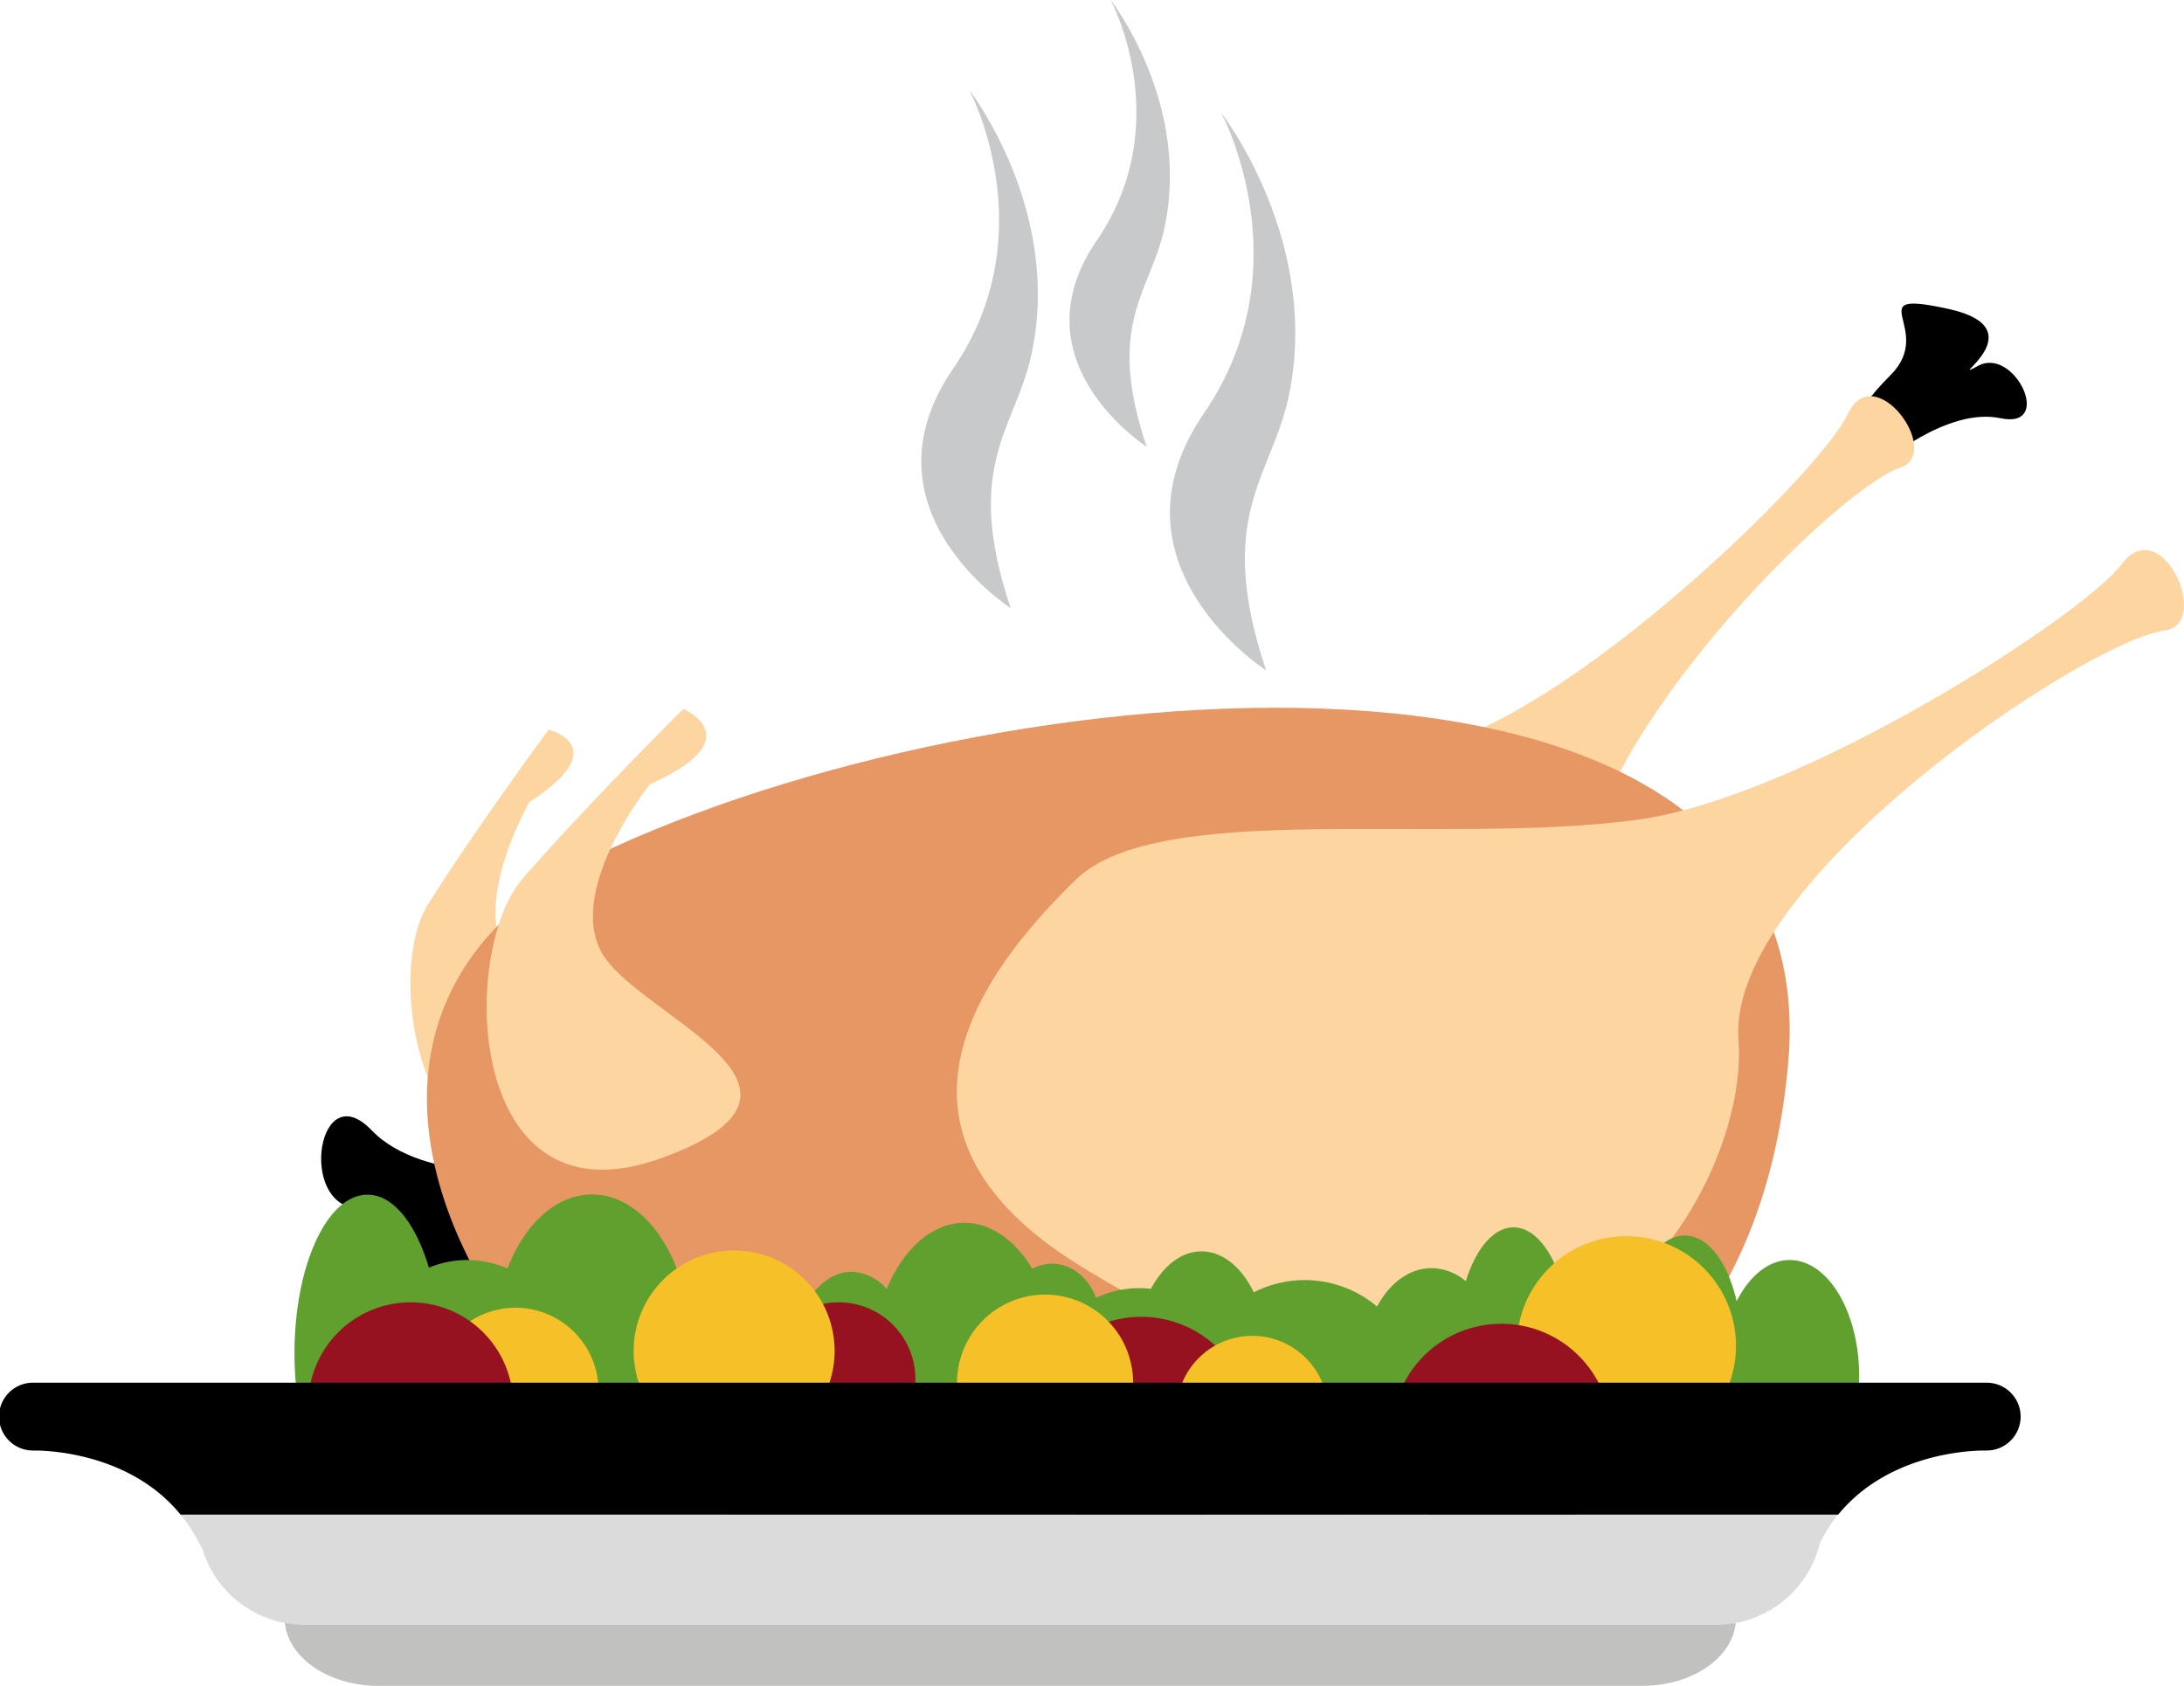 <svg xmlns="http://www.w3.org/2000/svg" viewBox="0 0 354.26 273.44"><defs><style>.cls-2{fill:#f5f5f5;}.cls-2{fill:#fdd5a0;}.cls-3{fill:#e69764;}.cls-4{fill:#c1c1c0;}.cls-5{fill:#60a02e;}.cls-6{fill:#f5c028;}.cls-7{fill:#971220;}.cls-8{fill:#dbdbdb;}.cls-9{fill:#c7c9cb;}</style></defs><g id="Layer_2" data-name="Layer 2"><g id="Layer_1-2" data-name="Layer 1"><path class="cls-1" d="M305,75.42s10.73-9.43,19.49-7.58,2.26-11.68-3.62-8.5,10-6-4.87-9.24-1.85,3.25-9.35,10.76-3.89,7.43-3.89,7.43Z"></path><path class="cls-1" d="M88.91,189.85s-20,2.49-28.63-6.51S48.39,195.05,57.72,196s-16.37-.92-1.7,14.49,4.74-2.3,19.4-5.1,10.41-5.54,10.41-5.54Z"></path><path class="cls-2" d="M308.31,75.81c-11.74,4.08-57.89,51.05-51,74.47s-13,83.34-92.12,53.87c-34.07-12.7-26.13-37.58-12.51-57.71,9.94-14.68,53.65-16.17,82.28-26.06,24.21-8.37,60.71-44.45,64.75-53.18C304,57.94,315.2,73.41,308.31,75.81Z"></path><path class="cls-2" d="M85.88,130.08S76.11,147,82.59,155.65s40.47,14.28,13.53,28.94S61.79,158.9,69.4,146.75,89,118.36,89,118.36,99.88,121.09,85.88,130.08Z"></path><path class="cls-3" d="M134.69,250.55c-43.94-5.2-101.77-82.73-35.2-113.08s197-40.17,190.58,34.81S211.28,259.62,134.69,250.55Z"></path><path class="cls-2" d="M351.17,102.26C338.12,104,280,143,282,168.66s-31.76,83.56-107.2,36.42c-32.49-20.3-18.82-44.4-.3-62.38,13.51-13.12,59.1-5.47,90.91-9.7,26.91-3.57,72.6-33.27,78.71-41.45C350.63,82.86,358.83,101.23,351.17,102.26Z"></path><path class="cls-4" d="M46.17,262.46c0,6.06,6.79,11,15.16,11H266.42c8.38,0,15.17-4.92,15.17-11h0c0-6.07-6.79-11-15.17-11H61.33c-8.37,0-15.16,4.91-15.16,11Z"></path><path class="cls-2" d="M105.42,127.21S92,143.93,97.5,154.35s41.35,22.08,9.7,33.54-32.77-33.42-22.45-45.33S110.84,115,110.84,115,122.11,119.78,105.42,127.21Z"></path><path class="cls-5" d="M59.62,193.79c4.17,0,7.84,4.72,9.95,11.84a16.21,16.21,0,0,1,12.74.13c2.76-7.16,7.87-12,13.72-12,6.19,0,11.54,5.38,14.17,13.22a18.23,18.23,0,0,1,8.26-2,17.58,17.58,0,0,1,12.91,5.45c1.84-2.58,4.2-4.13,6.77-4.13a7.82,7.82,0,0,1,5.68,2.8c2.68-6.46,7.33-10.74,12.62-10.74,4.33,0,8.22,2.86,11,7.44a6.73,6.73,0,0,1,3.19-.82c3.2,0,5.94,2.28,7.14,5.54a16.57,16.57,0,0,1,7-1.57,17.18,17.18,0,0,1,1.91.12c2-3.71,4.91-6.08,8.21-6.08,3.46,0,6.53,2.61,8.48,6.64a18.19,18.19,0,0,1,20,2.31c2-3.77,5.21-6.23,8.84-6.23a8.76,8.76,0,0,1,5.55,2.11c1.65-5.25,4.5-8.73,7.74-8.73,3.77,0,7,4.68,8.45,11.39a7.16,7.16,0,0,1,4.88-2.12,7.76,7.76,0,0,1,5.86,3.16c1.38-6.51,4.69-11.1,8.56-11.1s7,4.38,8.45,10.65c2.07-4.08,5.15-6.68,8.6-6.68,6.23,0,11.27,8.44,11.27,18.85s-5,18.85-11.27,18.85c-4.65,0-8.65-4.72-10.37-11.45-1.68,3.4-4.05,5.54-6.68,5.54a6.49,6.49,0,0,1-4.89-2.73c-1.59,6.4-5.26,10.88-9.53,10.88-3.86,0-7.21-3.65-9-9.06a5.93,5.93,0,0,1-4.33,2.23c-2.38,0-4.54-1.88-6.18-4.95a9.39,9.39,0,0,1-7.11,3.63,8.22,8.22,0,0,1-3.55-.83,18.46,18.46,0,0,1-33.43,1.38l-.39,0a7,7,0,0,1-2.55-.5,16.44,16.44,0,0,1-7.57,1.83,15.69,15.69,0,0,1-14.14-8.44c-2.05,9.16-7.62,15.72-14.18,15.72-4.47,0-8.47-3.05-11.23-7.88-1.88,2.83-4.35,4.57-7.07,4.57-4.12,0-7.69-4-9.44-9.77a18.24,18.24,0,0,1-20,.29c-2.9,5.76-7.47,9.48-12.62,9.48-4.92,0-9.32-3.4-12.24-8.75a16,16,0,0,1-8,2.13,16.2,16.2,0,0,1-6.4-1.32c-2.13,6.79-5.72,11.25-9.78,11.25-6.55,0-11.85-11.56-11.85-25.82S53.07,193.79,59.62,193.79Z"></path><circle class="cls-6" cx="263.81" cy="218.3" r="17.78" transform="translate(-77.09 250.48) rotate(-45)"></circle><circle class="cls-7" cx="243.53" cy="232.51" r="17.78"></circle><path class="cls-7" d="M167.33,231.37a17.78,17.78,0,1,0,17.78-17.77A17.78,17.78,0,0,0,167.33,231.37Z"></path><path class="cls-7" d="M123.62,223.68A12.43,12.43,0,1,0,136,211.25,12.43,12.43,0,0,0,123.62,223.68Z"></path><circle class="cls-6" cx="203.12" cy="228.99" r="12.29" transform="translate(-2.85 2.56) rotate(-0.72)"></circle><path class="cls-6" d="M155.24,224.31A14.28,14.28,0,1,0,169.52,210,14.29,14.29,0,0,0,155.24,224.31Z"></path><path class="cls-6" d="M102.78,219.14a16.3,16.3,0,1,0,16.3-16.3A16.3,16.3,0,0,0,102.78,219.14Z"></path><path class="cls-6" d="M70.15,225.6a13.47,13.47,0,1,0,13.47-13.47A13.47,13.47,0,0,0,70.15,225.6Z"></path><path class="cls-7" d="M50,227.87a16.62,16.62,0,1,0,16.62-16.62A16.62,16.62,0,0,0,50,227.87Z"></path><path class="cls-8" d="M295.21,250.28l0,0a17.34,17.34,0,0,1-16.85,13.29H49.42a17.34,17.34,0,0,1-16.6-12.34c-.19-.32-.38-.64-.56-1a25.34,25.34,0,0,0-3-4.59H298.17A25.31,25.31,0,0,0,295.21,250.28Z"></path><path class="cls-1" d="M5.9,235.29H5.2a5.49,5.49,0,0,1,.29-11H322.26a5.49,5.49,0,1,1,0,11h-.69c-3.06.05-15.61.86-23.4,10.4H29.29C21.51,236.15,9,235.34,5.9,235.29Z"></path><path class="cls-9" d="M163.94,98.64s-25-16-9.35-38.81c15.12-22.06,2.61-45.25,2.61-45.25s15.22,19.48,10.09,43C164.69,69.55,156.13,75.45,163.94,98.64Z"></path><path class="cls-9" d="M186,72.47S164.43,58.67,177.91,39c13-19,2.25-39,2.25-39s13.12,16.79,8.7,37.07C186.62,47.39,179.24,52.48,186,72.47Z"></path><path class="cls-9" d="M205.37,108.74S178.49,91.52,195.31,67c16.26-23.73,2.8-48.67,2.8-48.67s16.37,21,10.86,46.26C206.17,77.44,197,83.8,205.37,108.74Z"></path></g></g></svg>